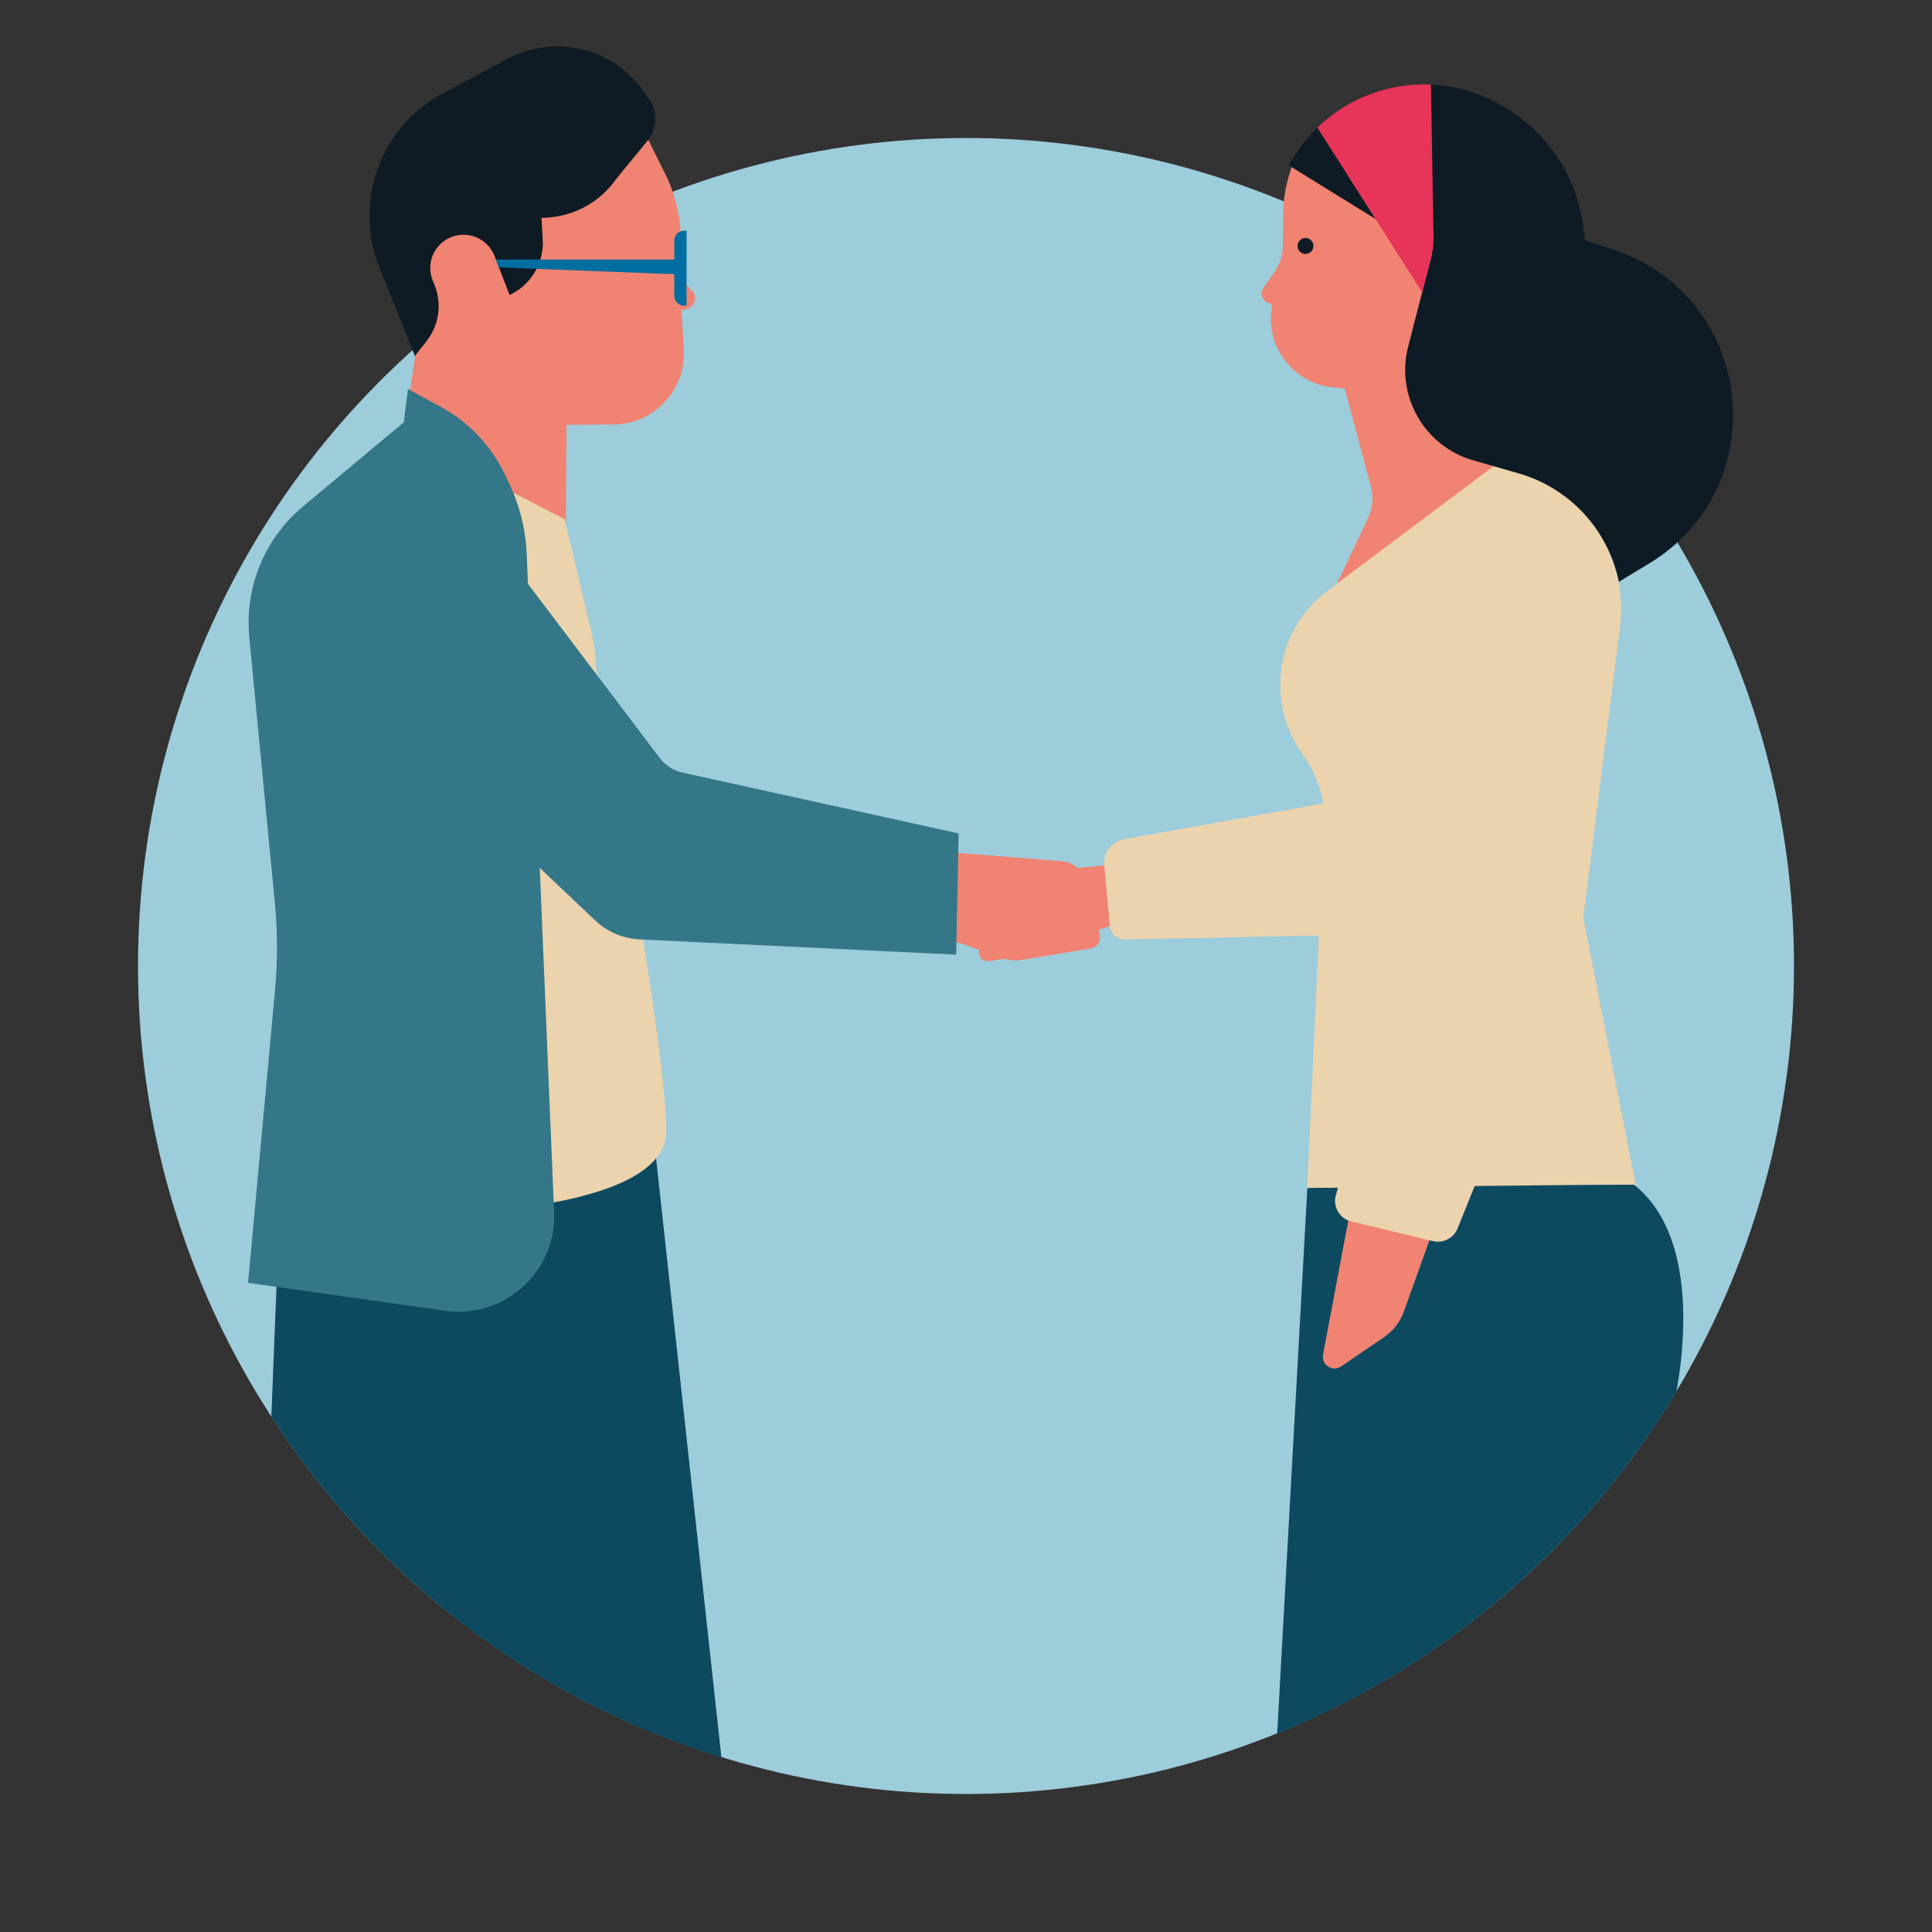 <?xml version="1.0" encoding="UTF-8"?>
<svg xmlns="http://www.w3.org/2000/svg" xmlns:xlink="http://www.w3.org/1999/xlink" viewBox="0 0 175 175">
  <rect x="0" y="0" width="175" height="175" fill="#333333" stroke="none"/>
  <defs>
    <style>
      .cls-1 {
        fill: none;
      }

      .cls-2 {
        fill: #347788;
      }

      .cls-3 {
        fill: #ebd3ad;
      }

      .cls-4 {
        fill: #f08372;
      }

      .cls-5 {
        fill: #e73459;
      }

      .cls-6 {
        fill: #9dccdb;
      }

      .cls-7 {
        fill: #0d4a60;
      }

      .cls-8 {
        fill: #0e1b24;
      }

      .cls-9 {
        fill: #fff;
      }

      .cls-10 {
        clip-path: url(#clippath);
      }

      .cls-11 {
        fill: #006ea0;
      }
    </style>
    <clipPath id="clippath">
      <path class="cls-1" d="M162.5,87.5c0,41.42-33.58,75-75,75S12.5,128.92,12.5,87.5c0-16.41,6.18-33.47,15.9-48.09,5.29-7.96-8.09-23.89-1.13-29.9C39.8-1.31,74.06.53,88.13.53c171.26,0,74.37,45.55,74.37,86.97Z"></path>
    </clipPath>
  </defs>
  <g id="Laag_2" data-name="Laag 2">
    <circle class="cls-6" cx="87.5" cy="87.5" r="75"></circle>
  </g>
  <g id="Laag_1" data-name="Laag 1">
    <circle class="cls-9" cx="84.99" cy="84.6" r=".66"></circle>
    <circle class="cls-9" cx="82.94" cy="84.6" r=".66"></circle>
    <g class="cls-10">
      <g>
        <g>
          <path class="cls-4" d="M63.25,75.37l32.96,2.64c.95.08,1.76.74,2.01,1.66l1.38,4.96c.16.59-.22,1.18-.82,1.28l-6.3,1.05c-.48.08-.98.04-1.44-.12l-3.94-1.36c-.27-.09-.54-.15-.82-.17l-23.46-1.87.44-8.07Z"></path>
          <path class="cls-7" d="M51.75,212.53h14.04c2.87,0,5.1-2.49,4.79-5.34l-11.53-105.74-26.47.68,19.17,110.4Z"></path>
          <path class="cls-7" d="M21.23,212.53h13.95c2.6,0,4.78-1.95,5.06-4.53l11.85-106.54-26.47.68-4.4,110.4Z"></path>
          <g>
            <path class="cls-8" d="M37.88,32.98l-3.51-8.76c-2.39-5.95.09-12.75,5.75-15.77l5.84-3.12c4.28-2.28,9.58-1.01,12.35,2.97l.5.71c.77,1.1.73,2.58-.09,3.64l-5.42,7.04-3.7.66-.2,4.46-2.89,2.89-8.62,5.27"></path>
            <path class="cls-4" d="M58.72,12.66l1.74,3.5c.77,1.73,1.18,3.6,1.23,5.49v3.62s1.02,1.1,1.02,1.1c.48.57.2,1.44-.52,1.62l-.46.12.21,3.49c.22,3.56-2.49,6.63-6.05,6.85l-4.57.03-.09,11.91-15.15-8.1,1.55-10.13.98-1.22c1.15-1.44,1.44-3.39.76-5.1l-.18-.45c-.59-1.47.06-3.14,1.49-3.83h0c1.59-.76,3.48-.01,4.12,1.63l1.36,3.54.33-.18c1.75-.97,2.79-2.86,2.67-4.86l-.11-1.95.49-.03c2.51-.14,4.82-1.43,6.27-3.49l2.92-3.57Z"></path>
          </g>
          <path class="cls-3" d="M44.48,43.59l6.67,3.44,2.44,10.3c.24,1.02.37,2.06.39,3.11,0,0,6.37,33.83,6.37,42.01s-25.55,7.64-25.55,7.64l9.69-66.51Z"></path>
          <path class="cls-2" d="M36.94,35.23l3.03,1.65c2.5,1.36,4.5,3.48,5.73,6.04l.39.8c.97,2.03,1.53,4.24,1.62,6.49l2.48,59.58c.23,5.41-4.51,9.7-9.88,8.94l-17.84-2.53,2.44-26.5c.24-2.65.24-5.32-.02-7.98l-2.31-24c-.43-4.51,1.38-8.94,4.86-11.84l9.14-7.63.37-3.03Z"></path>
          <path class="cls-2" d="M29.25,59.99l24.66,23.38c1.09,1.04,2.52,1.64,4.02,1.72l28.68,1.38.22-10.98-25.01-5.51c-.82-.18-1.55-.65-2.06-1.32l-23.04-30.44-7.06,6.02c-4.8,4.09-4.99,11.43-.42,15.76Z"></path>
          <polygon class="cls-11" points="61.19 24.84 45.17 24.22 44.91 23.51 61.19 23.51 61.19 24.84"></polygon>
          <path class="cls-11" d="M61.96,20.9h.23v6.79h-.23c-.49,0-.88-.4-.88-.88v-5.03c0-.49.4-.88.88-.88Z"></path>
        </g>
        <g>
          <path class="cls-4" d="M115.27,165.84l-1.94,21.95h13.13l2.92-8.61c1.19-3.51,1.34-7.29.44-10.88l-.78-3.1-13.77.65Z"></path>
          <path class="cls-4" d="M142.41,165.84l2.55,21.95h13.13l.27-11.52c.03-1.35-.12-2.7-.44-4.02l-1.74-7.06-13.77.65Z"></path>
          <path class="cls-4" d="M120.08,76.5l-23.84,2.24c-1.39.13-2.67.84-3.52,1.95l-3.89,5.11c-.42.55.04,1.34.73,1.25l6.44-.87c.1-.01.2-.05.29-.1l2.36-1.4c1.05-.62,2.24-.96,3.46-.99l18.34-.37-.37-6.83Z"></path>
          <path class="cls-4" d="M117.13,14.74l-.28.85c-.4,1.23-.61,2.51-.62,3.8l-.03,2.9c0,.84-.27,1.65-.75,2.34l-1.02,1.47c-.35.51-.08,1.21.52,1.35l.28.07-.07.64c-.4,3.52,2.2,6.67,5.73,6.95l.91.07,2.37,8.87c.26.97.17,1.99-.26,2.9l-4.08,8.6,17.81-14.31-8.91-23.94-11.61-2.55Z"></path>
          <path class="cls-3" d="M148.25,107.73l-12.9-65.55-15.21,11.4c-4.55,3.48-5.53,9.94-2.23,14.62l.19.28c1.08,1.53,1.73,3.32,1.87,5.19l-1.56,33.94,29.83.13Z"></path>
          <path class="cls-3" d="M100.03,78.41l.49,5.42c.07.73.68,1.28,1.41,1.26l41.34-.82,3.47-27.46c.72-5.7-2.39-11.21-7.65-13.53l-3.58-1.58-5.38,29.23-28.28,5.08c-1.14.2-1.94,1.25-1.83,2.4Z"></path>
          <path class="cls-8" d="M119.32,11.57l5.33,8.3-7.93-4.9.54-.85c.6-.95,1.29-1.8,2.06-2.55Z"></path>
          <path class="cls-8" d="M149.39,51.03l-2.75,1.67c-.49-2.36-1.61-4.49-3.18-6.19-1.58-1.7-3.61-2.98-5.93-3.64l-4.08-1.17c-4.43-1.27-7.05-5.84-5.9-10.3l2.17-8.41-.08-.05.15-.6-.18-14.68c1.98.09,3.97.61,5.83,1.59l.22.11c4.26,2.25,7.12,6.39,7.74,11.11.1.78.17,1.3.17,1.3l2.65.88c12.71,4.24,14.64,21.41,3.19,28.37Z"></path>
          <path class="cls-5" d="M129.65,23.24l-.83,3.24-9.49-14.92c2.76-2.69,6.51-4.07,10.28-3.9l.24,13.89c0,.57-.06,1.14-.2,1.69Z"></path>
          <path class="cls-7" d="M118.42,107.6l-3.34,60.4h41.75l-5.38-40.03s3.87-14.85-3.44-20.66c-7.32,0-29.59.3-29.59.3Z"></path>
          <circle class="cls-8" cx="118.25" cy="22.28" r=".72"></circle>
          <path class="cls-4" d="M123.13,105.23l-3.29,17.47c-.18.93.86,1.61,1.64,1.07l3.9-2.66c.82-.56,1.44-1.36,1.78-2.3l4.27-11.91-8.29-1.68Z"></path>
          <path class="cls-3" d="M143.96,50.17c.3-3.46-3.09-6.07-6.36-4.88h0c-4.19,1.62-4.86,3.27-5.14,5.16l-2.56,21.68c-.25,3.36-.82,6.68-1.69,9.93l-7.21,26.21c-.29,1.04.35,2.12,1.4,2.37l7.4,1.78c.92.22,1.87-.27,2.23-1.15l8.41-20.89,3.52-40.22Z"></path>
        </g>
      </g>
    </g>
  </g>
</svg>
